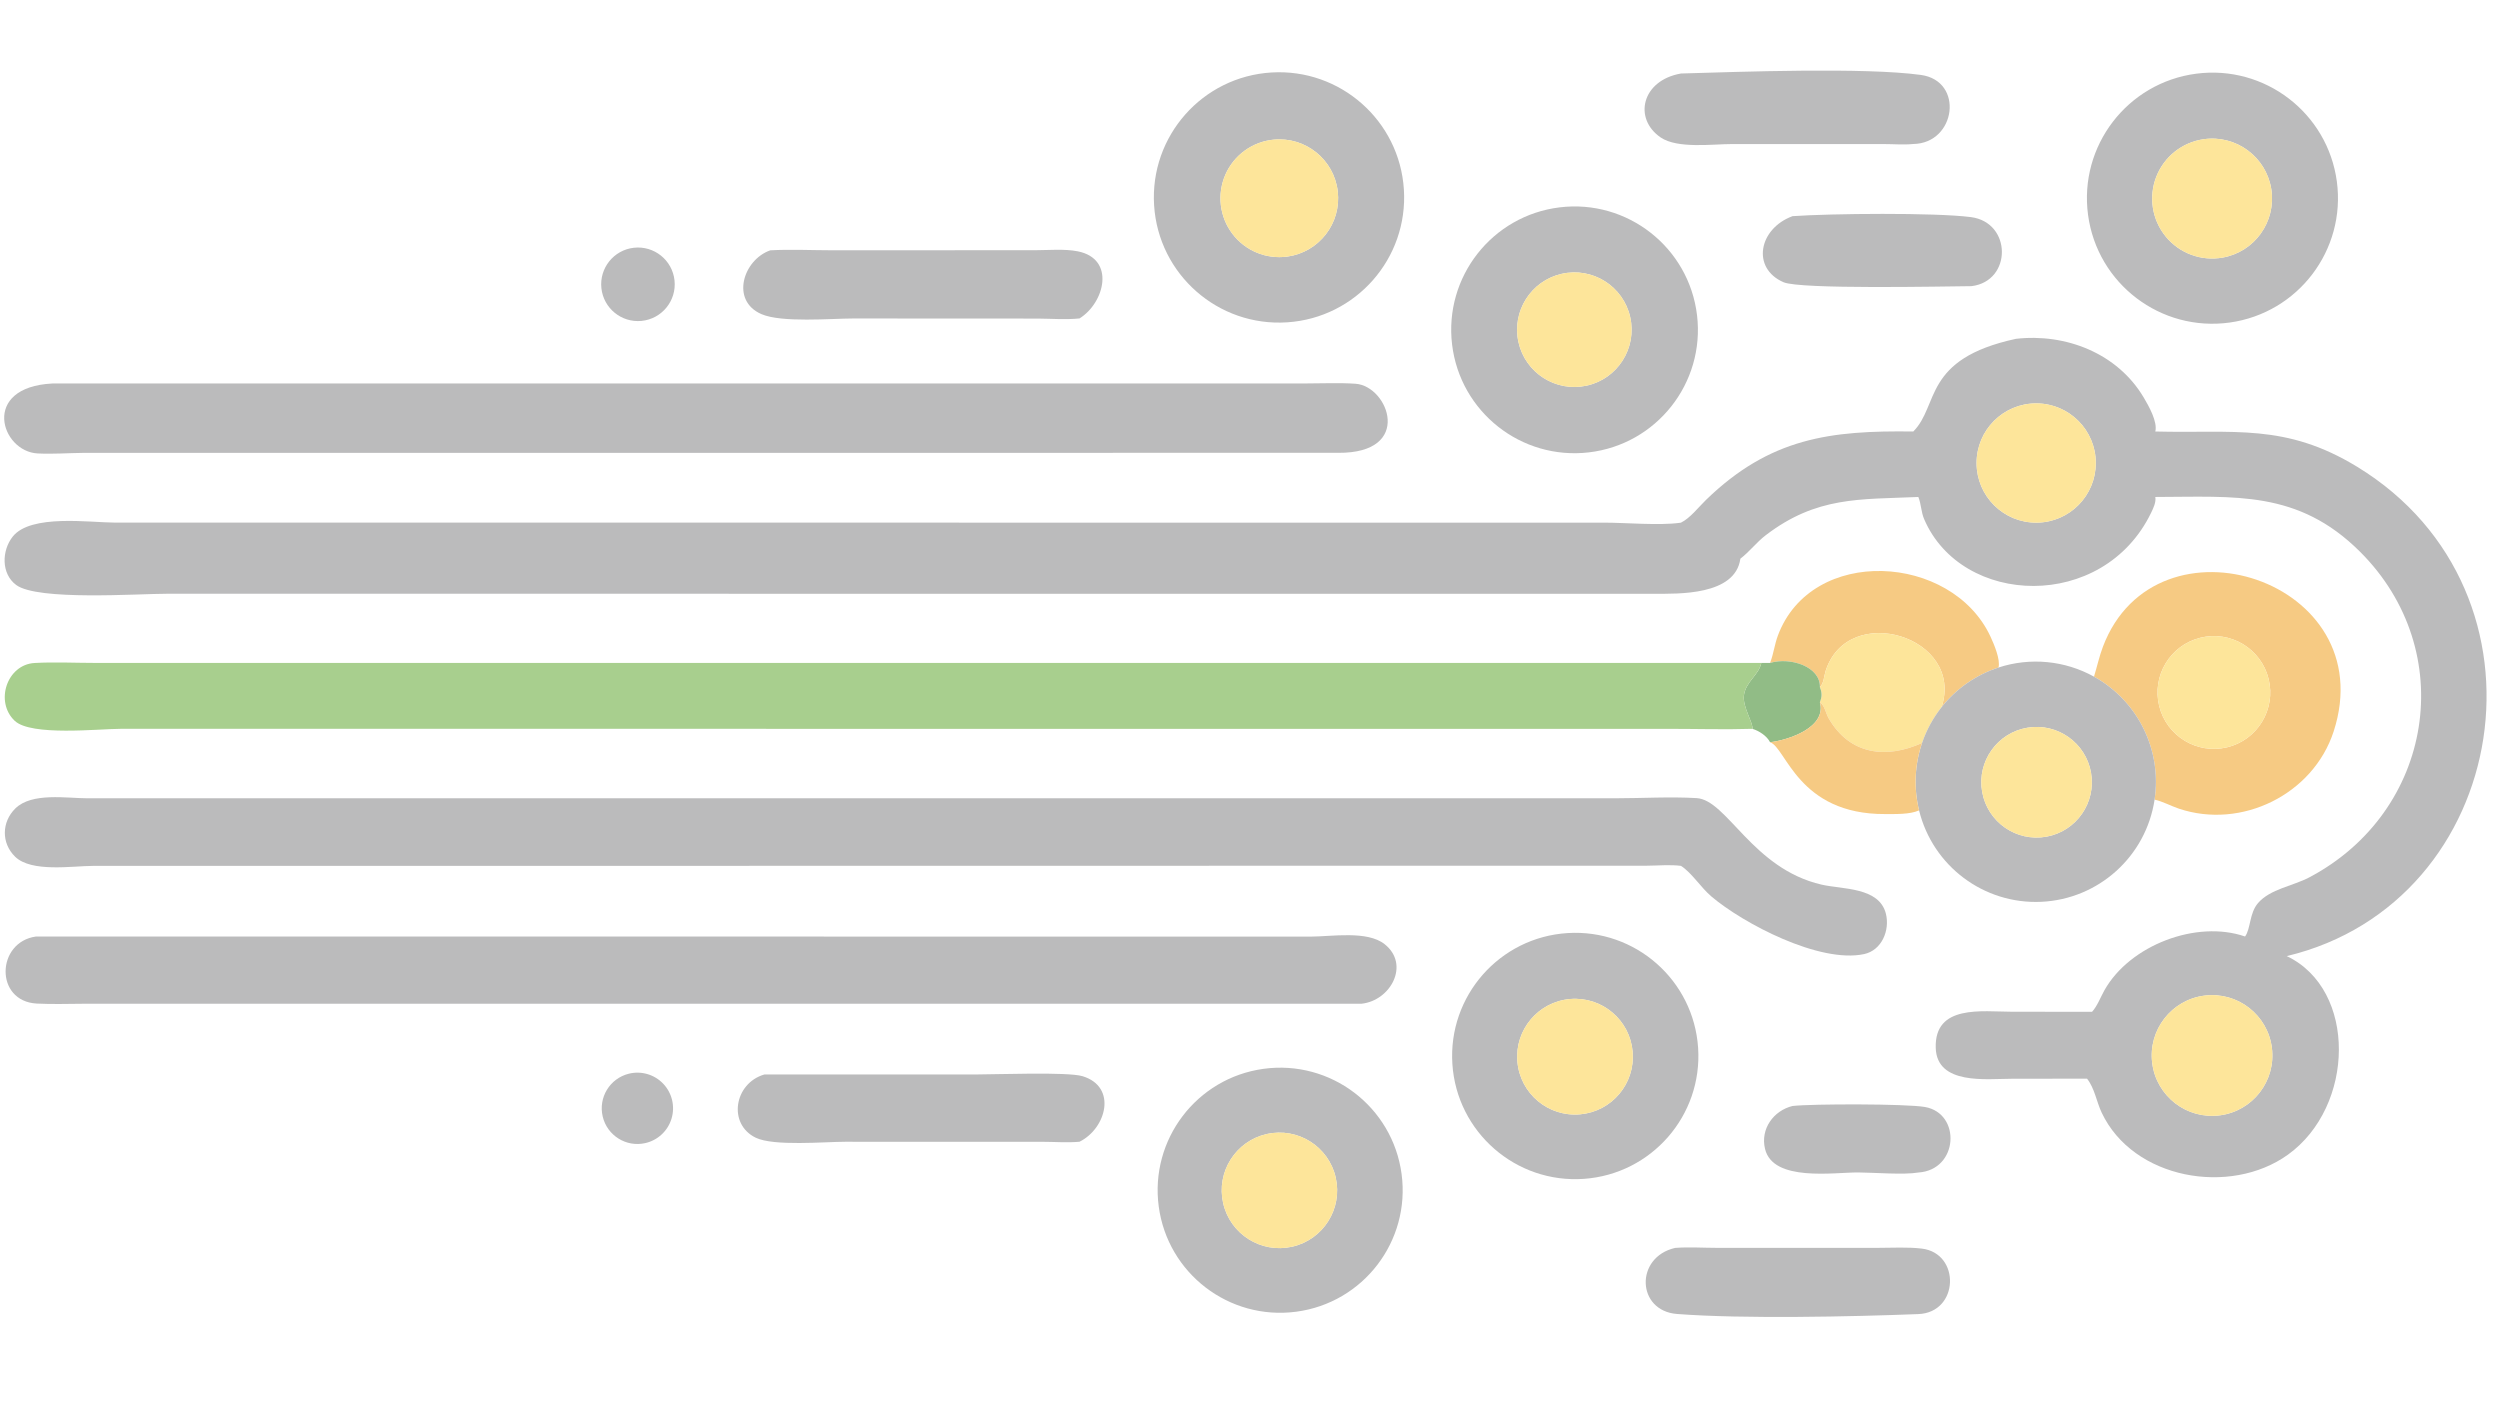 <svg xmlns="http://www.w3.org/2000/svg" xmlns:xlink="http://www.w3.org/1999/xlink" width="1820" height="1024"><path fill="#BBBBBC" transform="scale(2 2)" d="M468.581 117.327C443.418 119.003 421.682 99.909 420.093 74.734C418.504 49.558 437.668 27.883 462.842 26.381C487.895 24.885 509.437 43.94 511.018 68.993C512.599 94.047 493.623 115.659 468.581 117.327ZM463.57 50.836C455.856 51.596 449.154 56.464 446.044 63.565C442.934 70.667 443.9 78.895 448.572 85.081C453.243 91.268 460.891 94.449 468.57 93.399C480.139 91.818 488.313 81.263 486.95 69.664C485.587 58.064 475.19 49.692 463.57 50.836Z"></path><path fill="#BBBBBC" transform="scale(2 2)" d="M696.431 52.416C692.981 52.766 689.157 52.44 685.672 52.439L630.49 52.434C623.464 52.43 610.614 54.219 604.478 50.03C594.48 43.204 597.522 29.269 611.872 26.755C633.397 26.138 678.641 24.469 699.18 27.271C715.034 29.434 712.019 52.176 696.431 52.416Z"></path><path fill="#BBBBBC" transform="scale(2 2)" d="M811.631 117.403C786.557 120.895 763.424 103.326 760.051 78.229C756.677 53.132 774.349 30.077 799.456 26.82C824.396 23.585 847.261 41.12 850.612 66.051C853.963 90.982 836.54 113.934 811.631 117.403ZM802.156 50.67C794.356 51.773 787.756 56.995 784.888 64.332C782.02 71.67 783.328 79.985 788.311 86.087C793.295 92.188 801.179 95.13 808.94 93.783C820.681 91.744 828.615 80.661 826.762 68.886C824.91 57.112 813.955 49.002 802.156 50.67Z"></path><path fill="#FDE59A" transform="scale(2 2)" d="M468.57 93.399C460.891 94.449 453.243 91.268 448.572 85.081C443.9 78.895 442.934 70.667 446.044 63.565C449.154 56.464 455.856 51.596 463.57 50.836C475.19 49.692 485.587 58.064 486.95 69.664C488.313 81.263 480.139 91.818 468.57 93.399Z"></path><path fill="#FDE59A" transform="scale(2 2)" d="M808.94 93.783C801.179 95.13 793.295 92.188 788.311 86.087C783.328 79.985 782.02 71.67 784.888 64.332C787.756 56.995 794.356 51.773 802.156 50.67C813.955 49.002 824.91 57.112 826.762 68.886C828.615 80.661 820.681 91.744 808.94 93.783Z"></path><path fill="#BBBBBC" transform="scale(2 2)" d="M578.313 164.67C553.735 167.522 531.483 149.948 528.555 125.373C525.628 100.798 543.129 78.486 567.689 75.482C592.356 72.465 614.781 90.064 617.722 114.746C620.662 139.429 602.998 161.805 578.313 164.67ZM568.454 99.674C557.264 102.212 550.228 113.319 552.713 124.524C555.198 135.729 566.268 142.819 577.482 140.387C588.772 137.939 595.919 126.775 593.417 115.494C590.916 104.213 579.72 97.118 568.454 99.674Z"></path><path fill="#BBBBBC" transform="scale(2 2)" d="M717.641 104.159C707.105 104.256 655.3 105.373 649.216 102.736C637.465 97.643 640.12 83.238 652.487 78.683C666.303 77.712 704.307 77.333 717.4 79.026C732.358 80.959 732.458 102.331 717.641 104.159Z"></path><path fill="#BBBBBC" transform="scale(2 2)" d="M233.518 116.81C226.204 117.525 219.682 112.207 218.908 104.897C218.133 97.588 223.395 91.021 230.697 90.186C238.084 89.341 244.743 94.68 245.527 102.075C246.311 109.471 240.918 116.088 233.518 116.81Z"></path><path fill="#BBBBBC" transform="scale(2 2)" d="M392.942 115.911C387.96 116.417 382.751 115.996 377.741 115.961L310.598 115.925C302.429 115.941 284.529 117.528 277.177 114.347C265.801 109.425 270.518 94.561 280.379 91.116C287.758 90.709 295.37 91.095 302.773 91.099L376.864 91.076C381.794 91.073 387.468 90.528 392.296 91.481C406.142 94.212 402.107 110.234 392.942 115.911Z"></path><path fill="#FDE59A" transform="scale(2 2)" d="M577.482 140.387C566.268 142.819 555.198 135.729 552.713 124.524C550.228 113.319 557.264 102.212 568.454 99.674C579.72 97.118 590.916 104.213 593.417 115.494C595.919 126.775 588.772 137.939 577.482 140.387Z"></path><path fill="#BBBBBC" transform="scale(2 2)" d="M696.431 157.068C705.955 147.549 699.759 130.693 733.8 123.333C751.904 121.271 770.747 128.555 780.324 144.711C782.152 147.794 785.423 153.559 784.532 157.068C813.1 157.824 831.862 153.935 858.054 169.935C932.86 215.631 914.181 328.48 832.378 348.02C857.994 360.188 857.234 402.769 832.768 420.33C811.761 435.408 776.47 429.288 765.009 405C763.121 400.999 762.462 396.152 759.68 392.627L732.153 392.67C723.199 392.676 705.021 395.054 704.606 381.44C704.12 365.524 721.508 368.258 732.318 368.272L761.507 368.3C763.38 366.284 764.663 362.845 766.03 360.421C775.267 344.04 799.559 334.762 817.2 340.887C819.292 338.091 818.72 332.427 821.93 328.707C826.334 323.603 834.652 322.49 840.53 319.389C885.941 295.434 895.303 236.91 859.01 200.787C836.492 178.374 813.611 180.837 784.532 180.899C784.882 182.774 783.8 185.005 782.995 186.667C765.554 222.688 714.038 220.884 700.368 188.914C699.266 186.337 699.328 183.485 698.28 180.899C676.912 181.835 661.308 180.625 642.73 194.818C639.385 197.373 636.841 200.808 633.497 203.365C631.64 216.834 610.766 216.132 602.15 216.137L60.672 216.128C50.181 216.121 13.713 218.728 5.893 212.934C0.365 208.839 0.602 200.375 4.65 195.302C11.254 187.027 32.728 190.22 42.095 190.237L583.883 190.24C591.77 190.256 603.918 191.33 611.375 190.315L611.872 190.243C615.204 188.61 618.264 184.611 620.962 181.991C644.322 159.307 666.335 156.655 696.431 157.068ZM741.277 146.833C729.238 146.773 719.451 156.528 719.468 168.57C719.485 180.613 729.299 190.34 741.339 190.246C753.27 190.154 762.889 180.444 762.872 168.509C762.855 156.574 753.209 146.892 741.277 146.833ZM802.49 362.399C790.419 363.893 781.86 374.915 783.4 386.983C784.94 399.052 795.993 407.57 808.052 405.983C820.046 404.404 828.505 393.422 826.974 381.42C825.442 369.417 814.495 360.913 802.49 362.399Z"></path><path fill="#BBBBBC" transform="scale(2 2)" d="M487.072 164.828L30.317 164.846C24.835 164.901 19.159 165.337 13.698 165.054C0.283 164.357 -7.111 140.938 19.042 139.594L475.54 139.574C481.442 139.573 487.535 139.279 493.418 139.687C505.436 140.52 514.693 165.057 487.072 164.828Z"></path><path fill="#FDE59A" transform="scale(2 2)" d="M741.339 190.246C729.299 190.34 719.485 180.613 719.468 168.57C719.451 156.528 729.238 146.773 741.277 146.833C753.209 146.892 762.855 156.574 762.872 168.509C762.889 180.444 753.27 190.154 741.339 190.246Z"></path><path fill="#F6CA83" transform="scale(2 2)" d="M644.304 241.309L644.427 240.986C645.583 237.889 645.962 234.545 647.136 231.385C659.37 198.455 710.494 201.431 724.562 231.775C725.816 234.479 728.215 240.107 727.461 242.974C719.282 245.642 712.071 250.663 706.731 257.41C715.191 231.764 672.678 218.746 664.525 244.251C663.902 246.198 663.917 248.605 662.437 250.161C662.748 242.737 651.791 239.055 644.304 241.309Z"></path><path fill="#F6CA83" transform="scale(2 2)" d="M762.211 246.296C763.341 242.667 764.118 238.953 765.469 235.392C784.781 184.504 867.399 211.077 849.444 266.258C841.981 289.194 815.897 302.016 793.093 294.344C790.203 293.372 787.199 291.711 784.268 291.065C786.983 272.999 778.188 255.148 762.211 246.296ZM800.842 232.16C789.902 234.92 783.241 245.997 785.932 256.957C788.622 267.917 799.655 274.648 810.629 272.024C821.7 269.378 828.501 258.224 825.787 247.167C823.072 236.111 811.879 229.377 800.842 232.16Z"></path><path fill="#FDE59A" transform="scale(2 2)" d="M662.437 250.161C663.917 248.605 663.902 246.198 664.525 244.251C672.678 218.746 715.191 231.764 706.731 257.41C703.64 261.316 701.239 265.72 699.63 270.434C686.806 276.252 673.382 274.944 665.626 261.436C664.526 259.521 664.281 256.987 662.437 255.57C663.249 253.652 663.245 252.088 662.437 250.161Z"></path><path fill="#FDE59A" transform="scale(2 2)" d="M810.629 272.024C799.655 274.648 788.622 267.917 785.932 256.957C783.241 245.997 789.902 234.92 800.842 232.16C811.879 229.377 823.072 236.111 825.787 247.167C828.501 258.224 821.7 269.378 810.629 272.024Z"></path><path fill="#91BC86" transform="scale(2 2)" d="M641.109 241.309L644.304 241.309C651.791 239.055 662.748 242.737 662.437 250.161C663.245 252.088 663.249 253.652 662.437 255.57C665.032 264.862 650.8 269.426 644.304 270.171C643.157 267.877 640.268 266.006 637.869 265.292C638.285 263.328 634.256 257.309 634.779 253.167C635.418 248.111 640.237 245.7 641.109 241.309Z"></path><path fill="#A8CF8E" transform="scale(2 2)" d="M637.869 265.292C627.86 265.605 617.736 265.302 607.716 265.302L43.96 265.29C35.869 265.296 11.366 268.038 5.357 262.377C-1.962 255.48 2.492 241.891 12.607 241.327C19.925 240.919 27.473 241.306 34.818 241.306L641.109 241.309C640.237 245.7 635.418 248.111 634.779 253.167C634.256 257.309 638.285 263.328 637.869 265.292Z"></path><path fill="#BBBBBC" transform="scale(2 2)" d="M727.461 242.974C739.003 239.209 751.591 240.412 762.211 246.296C778.188 255.148 786.983 272.999 784.268 291.065C781.163 311.73 763.88 327.312 743.01 328.262C722.14 329.213 703.512 315.266 698.542 294.97C696.555 286.855 696.933 278.341 699.63 270.434C701.239 265.72 703.64 261.316 706.731 257.41C712.071 250.663 719.282 245.642 727.461 242.974ZM737.997 264.884C726.97 266.727 719.558 277.206 721.49 288.221C723.422 299.235 733.958 306.564 744.953 304.543C755.825 302.545 763.051 292.152 761.141 281.262C759.231 270.372 748.899 263.061 737.997 264.884Z"></path><path fill="#F6CA83" transform="scale(2 2)" d="M662.437 255.57C664.281 256.987 664.526 259.521 665.626 261.436C673.382 274.944 686.806 276.252 699.63 270.434C696.933 278.341 696.555 286.855 698.542 294.97C695.286 296.508 689.764 296.303 686.189 296.319C654.469 296.466 650.161 272.114 644.304 270.171C650.8 269.426 665.032 264.862 662.437 255.57Z"></path><path fill="#FDE59A" transform="scale(2 2)" d="M744.953 304.543C733.958 306.564 723.422 299.235 721.49 288.221C719.558 277.206 726.97 266.727 737.997 264.884C748.899 263.061 759.231 270.372 761.141 281.262C763.051 292.152 755.825 302.545 744.953 304.543Z"></path><path fill="#BBBBBC" transform="scale(2 2)" d="M197.618 315.174L33.885 315.183C26.366 315.195 11.476 317.649 5.519 311.852C0.41 306.88 0.587 299.205 5.58 294.281C11.603 288.343 24.268 290.579 31.916 290.579L524.933 290.575L587.968 290.575C597.751 290.569 607.802 289.941 617.554 290.512C628.669 291.163 637.837 316.182 663.053 322.005C670.665 323.763 684.009 322.858 686.461 332.574C687.978 338.584 684.99 345.905 678.527 347.29C662.321 350.762 634.488 336.135 622.883 326.261C619.162 323.094 615.711 317.597 611.872 315.174C607.968 314.666 603.49 315.092 599.524 315.116L197.618 315.174Z"></path><path fill="#BBBBBC" transform="scale(2 2)" d="M576.548 429.105C551.776 430.854 530.304 412.124 528.668 387.338C527.031 362.553 545.853 341.161 570.64 339.635C595.268 338.12 616.49 356.801 618.116 381.429C619.742 406.057 601.162 427.367 576.548 429.105ZM571.6 363.635C559.967 364.581 551.321 374.808 552.322 386.439C553.323 398.07 563.588 406.669 575.212 405.613C586.757 404.564 595.284 394.38 594.29 382.827C593.296 371.273 583.155 362.696 571.6 363.635Z"></path><path fill="#BBBBBC" transform="scale(2 2)" d="M495.588 365.356L31.217 365.357C25.318 365.354 19.267 365.618 13.383 365.3C-2.011 364.469 -1.392 342.867 13.137 340.887L477.213 340.924C484.699 340.905 497.644 338.664 503.969 343.651C513.38 351.072 506.19 364.242 495.588 365.356Z"></path><path fill="#FDE59A" transform="scale(2 2)" d="M808.052 405.983C795.993 407.57 784.94 399.052 783.4 386.983C781.86 374.915 790.419 363.893 802.49 362.399C814.495 360.913 825.442 369.417 826.974 381.42C828.505 393.422 820.046 404.404 808.052 405.983Z"></path><path fill="#FDE59A" transform="scale(2 2)" d="M575.212 405.613C563.588 406.669 553.323 398.07 552.322 386.439C551.321 374.808 559.967 364.581 571.6 363.635C583.155 362.696 593.296 371.273 594.29 382.827C595.284 394.38 586.757 404.564 575.212 405.613Z"></path><path fill="#BBBBBC" transform="scale(2 2)" d="M471.741 477.477C447.387 480.651 425.051 463.53 421.782 439.183C418.513 414.835 435.541 392.427 459.87 389.061C484.334 385.677 506.889 402.825 510.176 427.309C513.464 451.792 496.231 474.285 471.741 477.477ZM461.061 412.796C449.747 415.366 442.657 426.621 445.221 437.939C447.785 449.257 459.033 456.356 470.35 453.797C481.675 451.236 488.778 439.975 486.212 428.648C483.646 417.322 472.383 410.223 461.061 412.796Z"></path><path fill="#BBBBBC" transform="scale(2 2)" d="M234.843 416.098C227.91 417.647 221.021 413.334 219.384 406.42C217.748 399.506 221.972 392.561 228.863 390.836C233.399 389.7 238.195 391.093 241.418 394.482C244.64 397.872 245.791 402.733 244.43 407.208C243.069 411.682 239.406 415.079 234.843 416.098Z"></path><path fill="#BBBBBC" transform="scale(2 2)" d="M392.942 415.595C388.5 415.993 383.788 415.617 379.319 415.613L307.614 415.603C300.228 415.602 281.622 417.297 275.082 414.124C264.832 409.152 267.219 394.315 278.221 391.113L355.191 391.109C362.373 391.104 388.64 390.101 394.028 391.73C406.758 395.578 402.733 410.737 392.942 415.595Z"></path><path fill="#BBBBBC" transform="scale(2 2)" d="M698.28 426.795C693.084 427.703 682.126 426.808 676.431 426.768C667.577 426.707 645.389 430.308 642.468 418.193C640.719 410.938 645.553 404.276 652.487 402.577C659.611 401.766 693.9 401.741 700.697 402.948C713.965 405.306 712.904 425.857 698.28 426.795Z"></path><path fill="#FDE59A" transform="scale(2 2)" d="M470.35 453.797C459.033 456.356 447.785 449.257 445.221 437.939C442.657 426.621 449.747 415.366 461.061 412.796C472.383 410.223 483.646 417.322 486.212 428.648C488.778 439.975 481.675 451.236 470.35 453.797Z"></path><path fill="#BBBBBC" transform="scale(2 2)" d="M698.28 478.327C673.966 479.272 634.556 480.132 610.443 478.289C595.714 477.163 595.007 457.628 609.751 454.236C614.718 453.855 619.951 454.218 624.945 454.219L683.706 454.216C688.894 454.217 694.394 453.87 699.536 454.49C713.725 456.202 713.124 477.742 698.28 478.327Z"></path></svg>